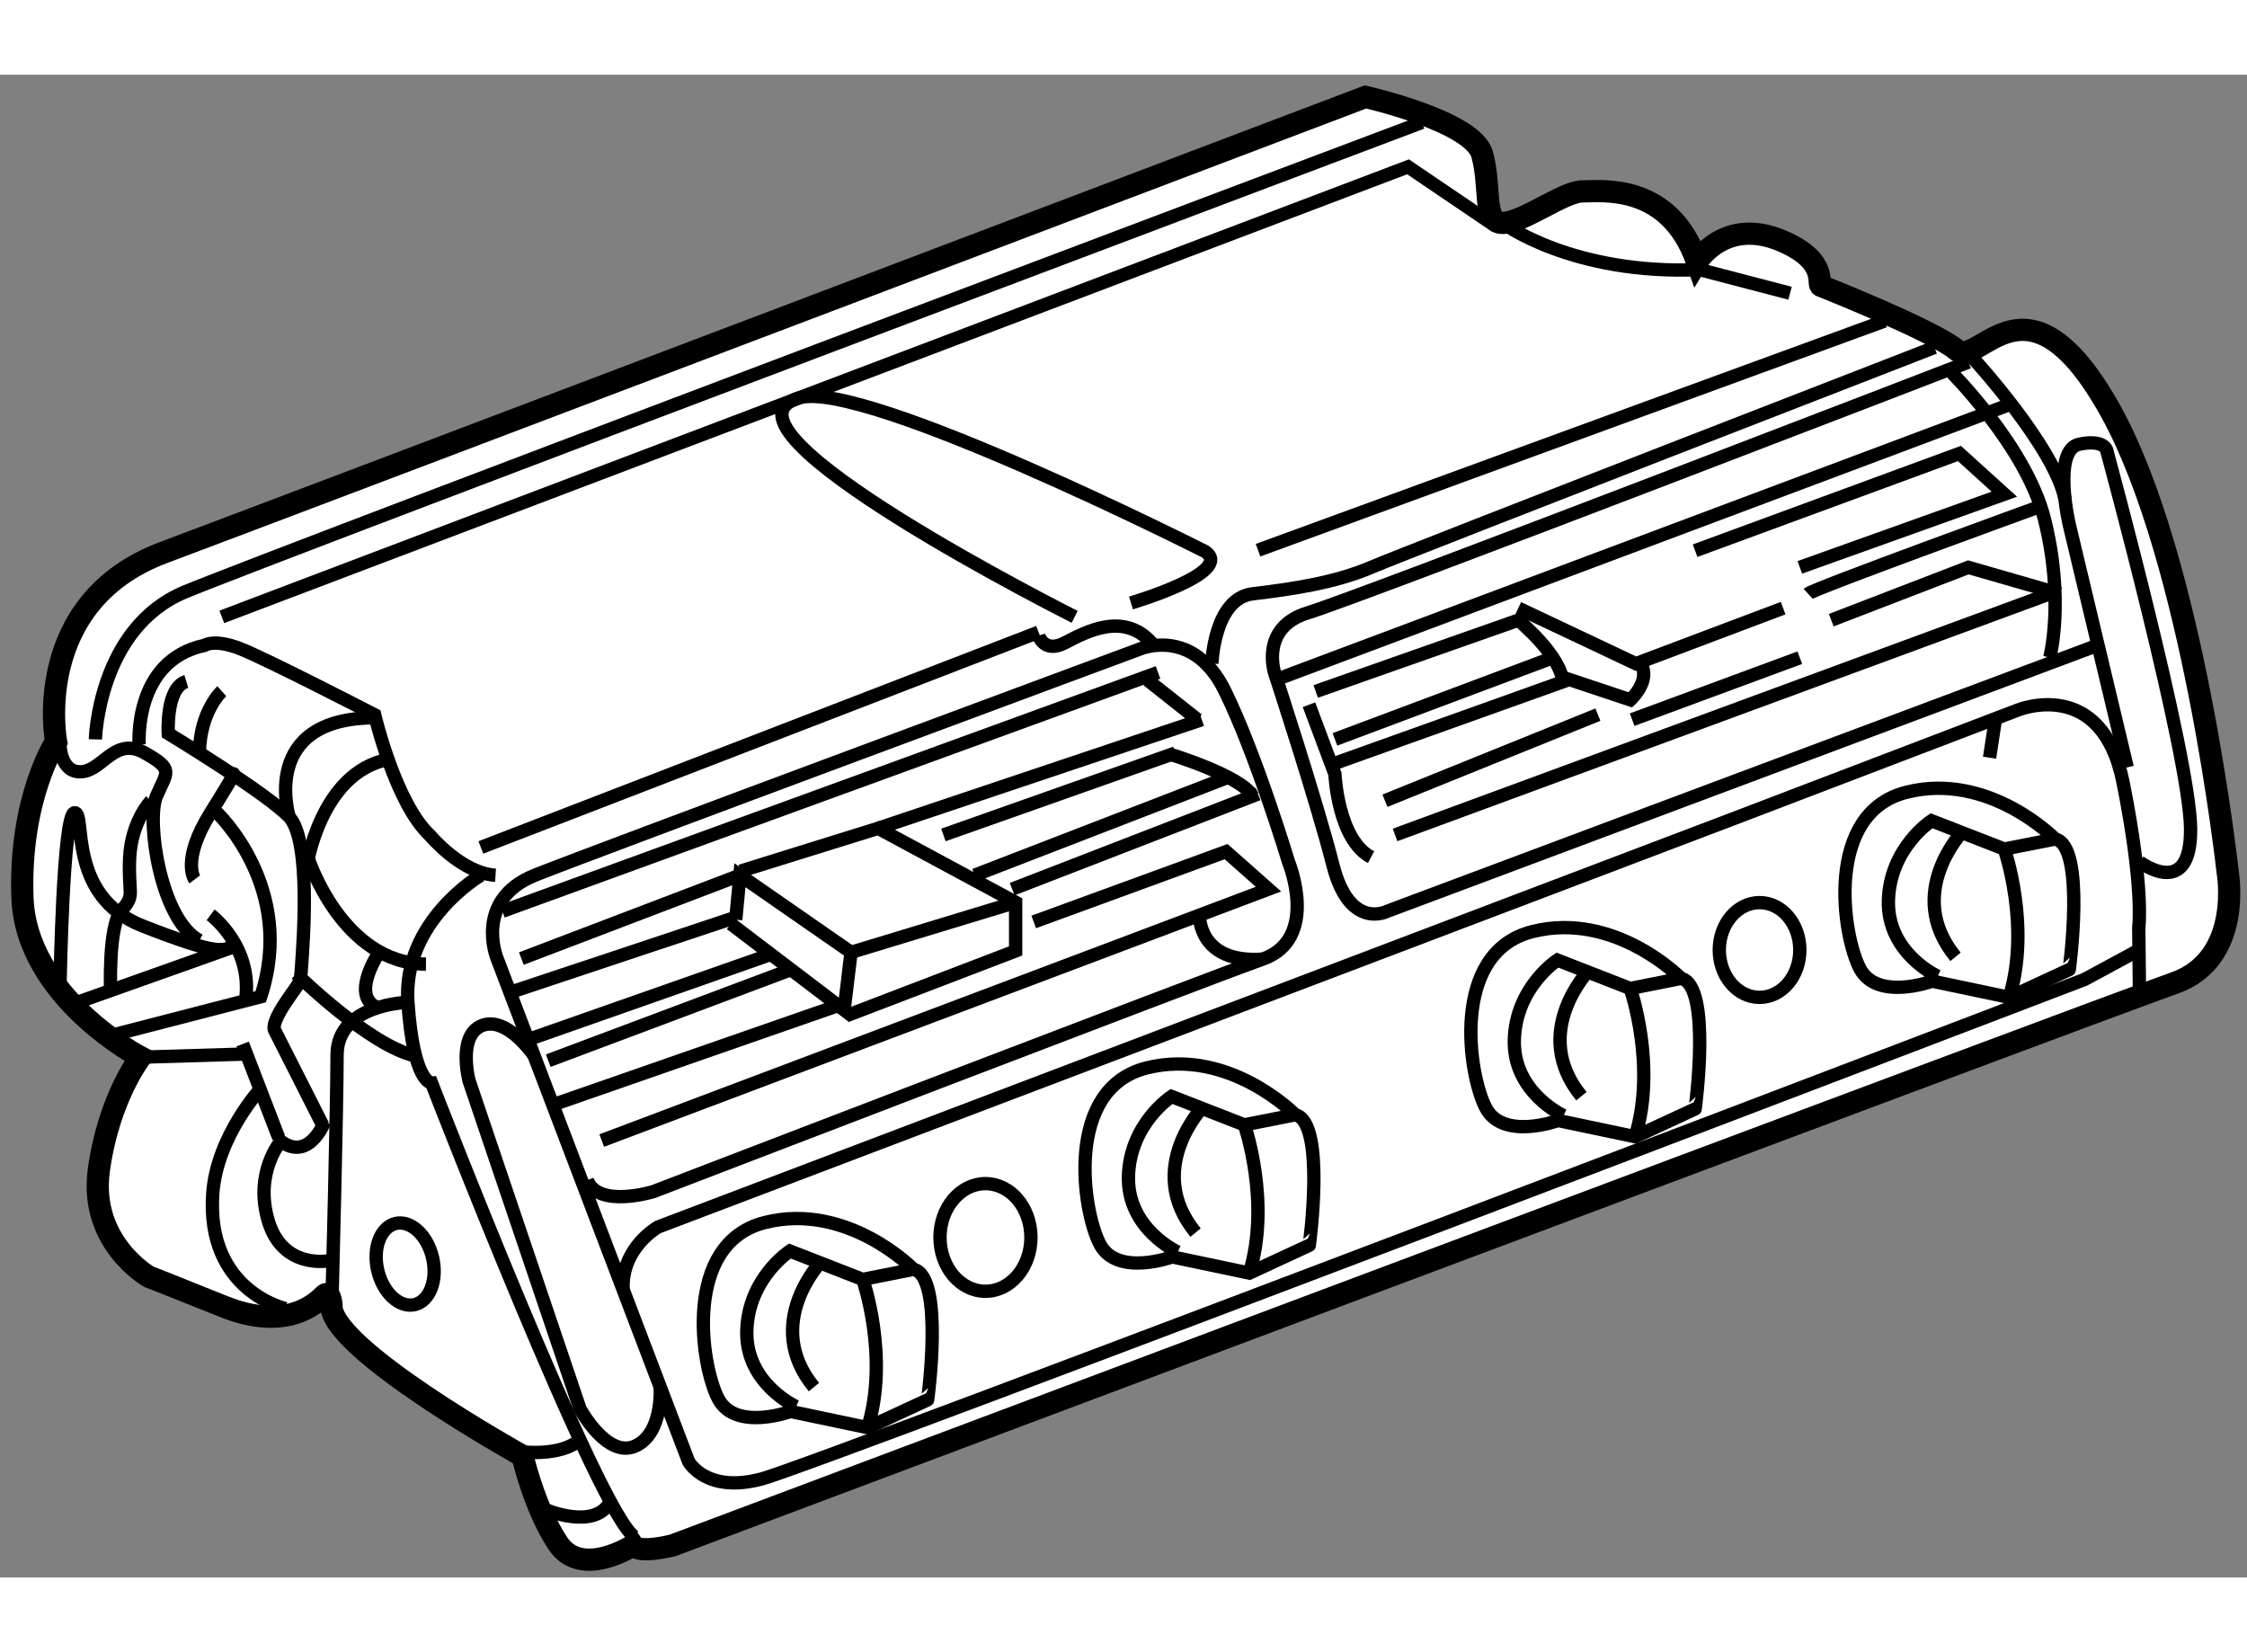 <?xml version="1.0" encoding="utf-8"?>
<!-- Generator: Adobe Illustrator 15.1.0, SVG Export Plug-In . SVG Version: 6.00 Build 0)  -->
<!DOCTYPE svg PUBLIC "-//W3C//DTD SVG 1.1//EN" "http://www.w3.org/Graphics/SVG/1.1/DTD/svg11.dtd">
<svg version="1.1" xmlns="http://www.w3.org/2000/svg" xmlns:xlink="http://www.w3.org/1999/xlink" x="0px" y="0px" width="244.8px"
	 height="180px" viewBox="142.265 63.021 50.551 33.808" enable-background="new 0 0 244.8 180" xml:space="preserve">
	
<rect x="142.265" y="63.021" width="50.551" height="33.808" fill="#808080" stroke="none"/>
	
<g><path fill="#FFFFFF" stroke="#000000" stroke-width="0.5" d="M143.526,78.021c0,0-0.583-3.125,2.417-4.25
			s27.041-10.25,27.041-10.25s2.416,0.542,2.625,1.292s0.001,1.542,0.459,1.542s1.374-0.708,1.791-0.708s1.959-0.209,2.584,1.583
			c0,0,0.628-1.035,1.938-0.458c1.041,0.458,0.749,0.979,0.854,1c0,0,2.521,1,3.042,1.438s1.583-2,3.458,1.354
			c1.875,3.355,2.646,10.396,2.646,10.396s0.354,1.959-1.209,2.5c-1.563,0.543-33.771,12.646-33.771,12.646s-0.756,0.197-0.896,0
			c0,0-1.156,0.754-1.688-0.043s-0.797-1.969-0.797-1.969s-4.391-2.438-4.297-3.406c0,0-0.031-0.344-0.172-0.203
			s-0.813,0.828-2.25,0.25s-1.688-0.672-1.688-0.672s-1.344-0.766-1.125-2.391s0.938-2.547,0.938-2.547s-2.578-1.344-2.656-3.594
			S143.526,78.021,143.526,78.021z"></path><path fill="none" stroke="#000000" stroke-width="0.3" d="M151.442,83.89c0,0-1.594,0.031-1.594,1.188s-0.109,5.313-0.109,5.313"></path><path fill="none" stroke="#000000" stroke-width="0.3" d="M148.146,85.812c0,0-1.002,1.082-1.094,2.375
			c-0.156,2.203,1.641,2.594,1.641,2.594"></path><path fill="none" stroke="#000000" stroke-width="0.3" d="M149.567,86.577c0,0-0.344,0.906-0.984,0.438
			c0,0-0.609,0.703-0.281,1.797s1.359,0.891,1.359,0.891"></path><line fill="none" stroke="#000000" stroke-width="0.3" x1="147.724" y1="84.827" x2="148.536" y2="86.937"></line><path fill="none" stroke="#000000" stroke-width="0.3" d="M149.529,86.661l-1.087-2.146c0,0-0.094-0.109,0.25-0.625
			s0.328-0.375,0.359-0.844s0.219-2.797-0.281-3.328s-2.719-1.875-2.719-1.875s-0.063-1.031,0.406-1.172"></path><path fill="none" stroke="#000000" stroke-width="0.3" d="M147.255,76.89c0,0-0.492,0.447-0.504,1.389"></path><path fill="none" stroke="#000000" stroke-width="0.3" d="M145.396,78.093c0,0-0.141-1.891,1.469-2.234
			c0,0,0.219-0.156,0.813,0.078s3.016,1.484,3.016,1.484s0.469,2,1.25,2.719c0,0,0.703,0.844,1.469,0.891"></path><path fill="none" stroke="#000000" stroke-width="0.3" d="M143.614,78.077c0,0,0,0.656,0.484,0.625s0.75-0.803,1.422-0.424
			c0.672,0.377,0.5,0.424,0.266,0.971s0.086,2.781,0.965,3.25"></path><path fill="none" stroke="#000000" stroke-width="0.3" d="M145.661,79.358c0,0-0.441,0.453-0.479,1.281s0.135,0.828-0.178,1.172
			s-0.25,1.875-0.25,1.875"></path><path fill="none" stroke="#000000" stroke-width="0.3" d="M144.005,83.89l3.519-1.25c-0.297,0.078-0.331,0.203-2.05-0.469
			s-1.266-2.563-1.531-2.547s-0.328,3.906-0.328,3.906"></path><path fill="none" stroke="#000000" stroke-width="0.3" d="M146.646,81.124c0,0-0.316-0.422,0.357-1.5s0.501-0.857,0.501-0.857"></path><path fill="none" stroke="#000000" stroke-width="0.3" d="M144.864,84.608l3.266-0.844c0.813-2.453-0.984-4.141-0.984-4.141"></path><path fill="none" stroke="#000000" stroke-width="0.3" d="M147.003,81.921c0,0,0.961,0.707,0.786,1.932"></path><path fill="none" stroke="#000000" stroke-width="0.3" d="M144.411,77.974c0,0,0.063-2.506,2.016-3.318
			s27.828-10.562,27.828-10.562"></path><polyline fill="none" stroke="#000000" stroke-width="0.3" points="147.255,75.218 173.942,65.093 175.786,66.343 		"></polyline><path fill="none" stroke="#000000" stroke-width="0.3" d="M167.708,74.905c0,0,2.344-0.688,1.672-1.156
			c0,0-7.688-3.89-9.139-3.458c-2.265,0.675,6.201,4.926,6.201,4.926"></path><line fill="none" stroke="#000000" stroke-width="0.3" x1="153.083" y1="80.405" x2="165.63" y2="75.562"></line><path fill="none" stroke="#000000" stroke-width="0.3" d="M148.771,79.718c0,0-0.686-2.227,1.938-2.23"></path><path fill="none" stroke="#000000" stroke-width="0.3" d="M149.161,80.843c0,0,0.307-2.117,1.833-2.418"></path><path fill="none" stroke="#000000" stroke-width="0.3" d="M149.198,80.649c0,0,0.76,2.365,2.65,2.381"></path><path fill="none" stroke="#000000" stroke-width="0.3" d="M153.083,81.03c0,0-1.766,1.031-1.641,2.859s0.531,1.813,0.531,1.813
			s3.797,9.797,4.578,10.219"></path><path fill="none" stroke="#000000" stroke-width="0.3" d="M148.933,83.249c0,0,1.635,1.615,2.682,1.848"></path><path fill="none" stroke="#000000" stroke-width="0.3" d="M150.802,82.753c0,0-0.639,0.938-0.093,1.232"></path><line fill="none" stroke="#000000" stroke-width="0.3" x1="145.427" y1="85.124" x2="147.811" y2="85.052"></line><ellipse transform="matrix(-0.974 0.228 -0.228 -0.974 319.345 142.787)" fill="none" stroke="#000000" stroke-width="0.3" cx="151.412" cy="89.868" rx="0.633" ry="0.937"></ellipse><path fill="none" stroke="#000000" stroke-width="0.3" d="M153.994,93.999c0,0,0.874,0.119,1.317-0.268"></path><path fill="none" stroke="#000000" stroke-width="0.3" d="M154.521,95.296c0,0,1.123,0.49,1.476-0.176"></path><path fill="none" stroke="#000000" stroke-width="0.3" d="M155.474,87.89c0.25,0.641,1.489,0.258,1.489,0.258
			s12.417-4.773,13.709-5.23c1.292-0.459,0.581-2.188,0.581-2.188s-0.728-2.418-1.436-3.855s-1.896-0.938-1.896-0.938
			s-12.25,4.543-13.625,5.094c-1.375,0.553-0.854,1.857-0.854,1.857l4.313,11.33c0,0,0.391,0.734,1.656,0.391
			s29.75-11.234,29.75-11.234l1.225-0.662"></path><polyline fill="none" stroke="#000000" stroke-width="0.3" points="155.802,86.999 170.802,81.343 169.849,80.499 165.521,82.081 
					"></polyline><polyline fill="none" stroke="#000000" stroke-width="0.3" points="158.708,82.124 158.831,82.218 161.255,84.062 161.411,82.765 
			158.911,81.03 158.817,82.03 		"></polyline><polyline fill="none" stroke="#000000" stroke-width="0.3" points="161.317,84.187 165.114,82.733 165.114,81.64 162.021,79.974 
			158.927,80.937 		"></polyline><line fill="none" stroke="#000000" stroke-width="0.3" x1="161.411" y1="82.765" x2="165.114" y2="81.64"></line><line fill="none" stroke="#000000" stroke-width="0.3" x1="154.701" y1="86.196" x2="161.052" y2="83.985"></line><line fill="none" stroke="#000000" stroke-width="0.3" x1="154.599" y1="85.202" x2="160.06" y2="83.153"></line><line fill="none" stroke="#000000" stroke-width="0.3" x1="154.144" y1="84.729" x2="159.608" y2="82.81"></line><line fill="none" stroke="#000000" stroke-width="0.3" x1="153.739" y1="83.667" x2="158.823" y2="81.974"></line><line fill="none" stroke="#000000" stroke-width="0.3" x1="153.994" y1="82.905" x2="158.911" y2="81.03"></line><line fill="none" stroke="#000000" stroke-width="0.3" x1="169.302" y1="77.53" x2="162.021" y2="79.974"></line><line fill="none" stroke="#000000" stroke-width="0.3" x1="168.708" y1="78.28" x2="163.489" y2="80.124"></line><line fill="none" stroke="#000000" stroke-width="0.3" x1="164.192" y1="81.03" x2="169.849" y2="78.843"></line><line fill="none" stroke="#000000" stroke-width="0.3" x1="165.036" y1="81.343" x2="170.567" y2="79.202"></line><path fill="none" stroke="#000000" stroke-width="0.3" d="M168.61,78.315c0,0,1.574,0.48,1.836,0.934"></path><line fill="none" stroke="#000000" stroke-width="0.3" x1="168.317" y1="76.468" x2="153.567" y2="81.841"></line><line fill="none" stroke="#000000" stroke-width="0.3" x1="168.083" y1="76.64" x2="169.208" y2="77.53"></line><path fill="none" stroke="#000000" stroke-width="0.3" d="M165.63,75.64c0,0,0.125,0.398,0.578,0.168s1.375-0.768,2.031,0.072"></path><path fill="none" stroke="#000000" stroke-width="0.3" d="M162.818,89.896c0,0-1.485-1.521-3.345-1.053s-1.438,3.234-1.047,3.969
			s1.625,0.281,1.625,0.281l1.734,0.365l1.349-0.625C163.135,92.833,163.513,90.052,162.818,89.896l-1.144,0.227l-1.639-0.639
			c0,0-0.938,0.609-0.969,1.797s1.109,1.703,1.109,1.703"></path><path fill="none" stroke="#000000" stroke-width="0.3" d="M160.755,89.702c0,0-1.357,1.406-0.179,2.844"></path><path fill="none" stroke="#000000" stroke-width="0.3" d="M161.675,90.122c0,0,0.604,1.732,0.111,3.336"></path><ellipse fill="none" stroke="#000000" stroke-width="0.3" cx="164.435" cy="89.179" rx="1.023" ry="1.211"></ellipse><path fill="none" stroke="#000000" stroke-width="0.3" d="M171.404,86.419c0,0-1.485-1.521-3.345-1.053s-1.438,3.234-1.047,3.969
			s1.625,0.281,1.625,0.281l1.734,0.365l1.349-0.625C171.721,89.356,172.099,86.575,171.404,86.419l-1.144,0.227l-1.639-0.639
			c0,0-0.938,0.609-0.969,1.797s1.109,1.703,1.109,1.703"></path><path fill="none" stroke="#000000" stroke-width="0.3" d="M169.341,86.226c0,0-1.357,1.406-0.179,2.844"></path><path fill="none" stroke="#000000" stroke-width="0.3" d="M170.261,86.646c0,0,0.604,1.732,0.111,3.336"></path><path fill="none" stroke="#000000" stroke-width="0.3" d="M180.085,83.351c0,0-1.485-1.521-3.345-1.053s-1.438,3.234-1.047,3.969
			s1.625,0.281,1.625,0.281l1.734,0.365l1.349-0.625C180.401,86.288,180.779,83.507,180.085,83.351l-1.144,0.227l-1.639-0.639
			c0,0-0.938,0.609-0.969,1.797s1.109,1.703,1.109,1.703"></path><path fill="none" stroke="#000000" stroke-width="0.3" d="M178.021,83.157c0,0-1.357,1.406-0.179,2.844"></path><path fill="none" stroke="#000000" stroke-width="0.3" d="M178.941,83.577c0,0,0.604,1.732,0.111,3.336"></path><path fill="none" stroke="#000000" stroke-width="0.3" d="M188.501,80.216c0,0-1.485-1.521-3.345-1.053s-1.438,3.234-1.047,3.969
			s1.625,0.281,1.625,0.281l1.734,0.365l1.349-0.625C188.817,83.153,189.195,80.37,188.501,80.216l-1.144,0.225l-1.639-0.637
			c0,0-0.938,0.609-0.969,1.797s1.109,1.703,1.109,1.703"></path><path fill="none" stroke="#000000" stroke-width="0.3" d="M186.438,80.022c0,0-1.357,1.406-0.179,2.844"></path><path fill="none" stroke="#000000" stroke-width="0.3" d="M187.357,80.44c0,0,0.604,1.732,0.111,3.338"></path><ellipse fill="none" stroke="#000000" stroke-width="0.3" cx="181.85" cy="82.712" rx="0.906" ry="1.066"></ellipse><path fill="none" stroke="#000000" stroke-width="0.3" d="M190.396,83.646l-0.015-1.438c0,0,0.125-0.875-0.354-3.27
			c-0.479-2.396-2.364-1.625-2.364-1.625l-6.49,2.479l-24.104,9.152c0,0-0.826,0.461-0.786,1.402"></path><path fill="none" stroke="#000000" stroke-width="0.3" d="M190.396,80.729c0,0,1.172,0.885,1.151-0.756s-1.875-8.453-1.875-8.453
			s0-0.313-0.625-0.188s-0.229,1.813-0.229,1.813l1.303,5.458"></path><path fill="none" stroke="#000000" stroke-width="0.3" d="M186.631,69.375c0,0,1.849,2.007,2.091,3.193"></path><path fill="none" stroke="#000000" stroke-width="0.3" d="M189.465,75.853l-15.991,5.988c0,0-0.844,0.439-1.219-1.029
			s-1.313-4.328-1.313-4.328s-0.344-1.031,0.75-1.359s14.859-5.64,14.859-5.64"></path><line fill="none" stroke="#000000" stroke-width="0.3" x1="171.114" y1="76.577" x2="187.51" y2="70.428"></line><polyline fill="none" stroke="#000000" stroke-width="0.3" points="176.422,75.021 179.067,76.271 182.38,75.021 		"></polyline><path fill="none" stroke="#000000" stroke-width="0.3" d="M177.422,76.577l1.521,0.508c0,0,0.479-0.439,0.229-0.814"></path><path fill="none" stroke="#000000" stroke-width="0.3" d="M172.213,78.542l5.209-1.863c-0.041-0.594-1-1.387-1-1.387l-4.557,1.604
			"></path><line fill="none" stroke="#000000" stroke-width="0.3" x1="172.297" y1="77.974" x2="177.199" y2="76.136"></line><path fill="none" stroke="#000000" stroke-width="0.3" d="M171.713,77.194l0.584,1.559c0,0,0.063,1.475,0.813,1.871"></path><line fill="none" stroke="#000000" stroke-width="0.3" x1="173.422" y1="79.354" x2="178.213" y2="77.417"></line><line fill="none" stroke="#000000" stroke-width="0.3" x1="178.984" y1="77.53" x2="182.756" y2="76.136"></line><polyline fill="none" stroke="#000000" stroke-width="0.3" points="183.463,75.292 186.547,74.104 188.609,74.698 		"></polyline><line fill="none" stroke="#000000" stroke-width="0.3" x1="173.65" y1="80.124" x2="188.38" y2="74.698"></line><polyline fill="none" stroke="#000000" stroke-width="0.3" points="180.4,73.729 186.346,71.542 187.357,72.458 182.756,74.104 		
			"></polyline><path fill="none" stroke="#000000" stroke-width="0.3" d="M182.942,74.698c0.125-0.115,5.208-1.96,5.208-1.96"></path><path fill="none" stroke="#000000" stroke-width="0.3" d="M186.107,69.655c0,0,1.731,1.71,2.147,3.344
			c0.467,1.833,0.125,3.136,0.125,3.136"></path><line fill="none" stroke="#000000" stroke-width="0.3" x1="187.025" y1="78.386" x2="187.172" y2="77.417"></line><path fill="none" stroke="#000000" stroke-width="0.3" d="M169.249,81.929c0,0-0.035,1.092,1.423,0.988"></path><path fill="none" stroke="#000000" stroke-width="0.3" d="M169.528,76.271c0,0,0.047-1.469,0.918-1.572
			c0.871-0.105,1.83-0.24,2.663-0.594c0.833-0.355,12.675-4.949,12.675-4.949"></path><line fill="none" stroke="#000000" stroke-width="0.3" x1="170.567" y1="73.718" x2="184.661" y2="68.562"></line><path fill="none" stroke="#000000" stroke-width="0.3" d="M176.068,66.354c0,0,1.56,1.177,4.436,1.052l2.032,0.531"></path><path fill="none" stroke="#000000" stroke-width="0.3" d="M157.118,92.546c0,0,0.074,1.047-0.566,1.328
			c-0.641,0.279-1.24-0.844-1.24-0.844l-2.494-7.375c0,0-0.27-1.025,0.293-1.244s1.171,0.68,1.171,0.68"></path></g>


</svg>